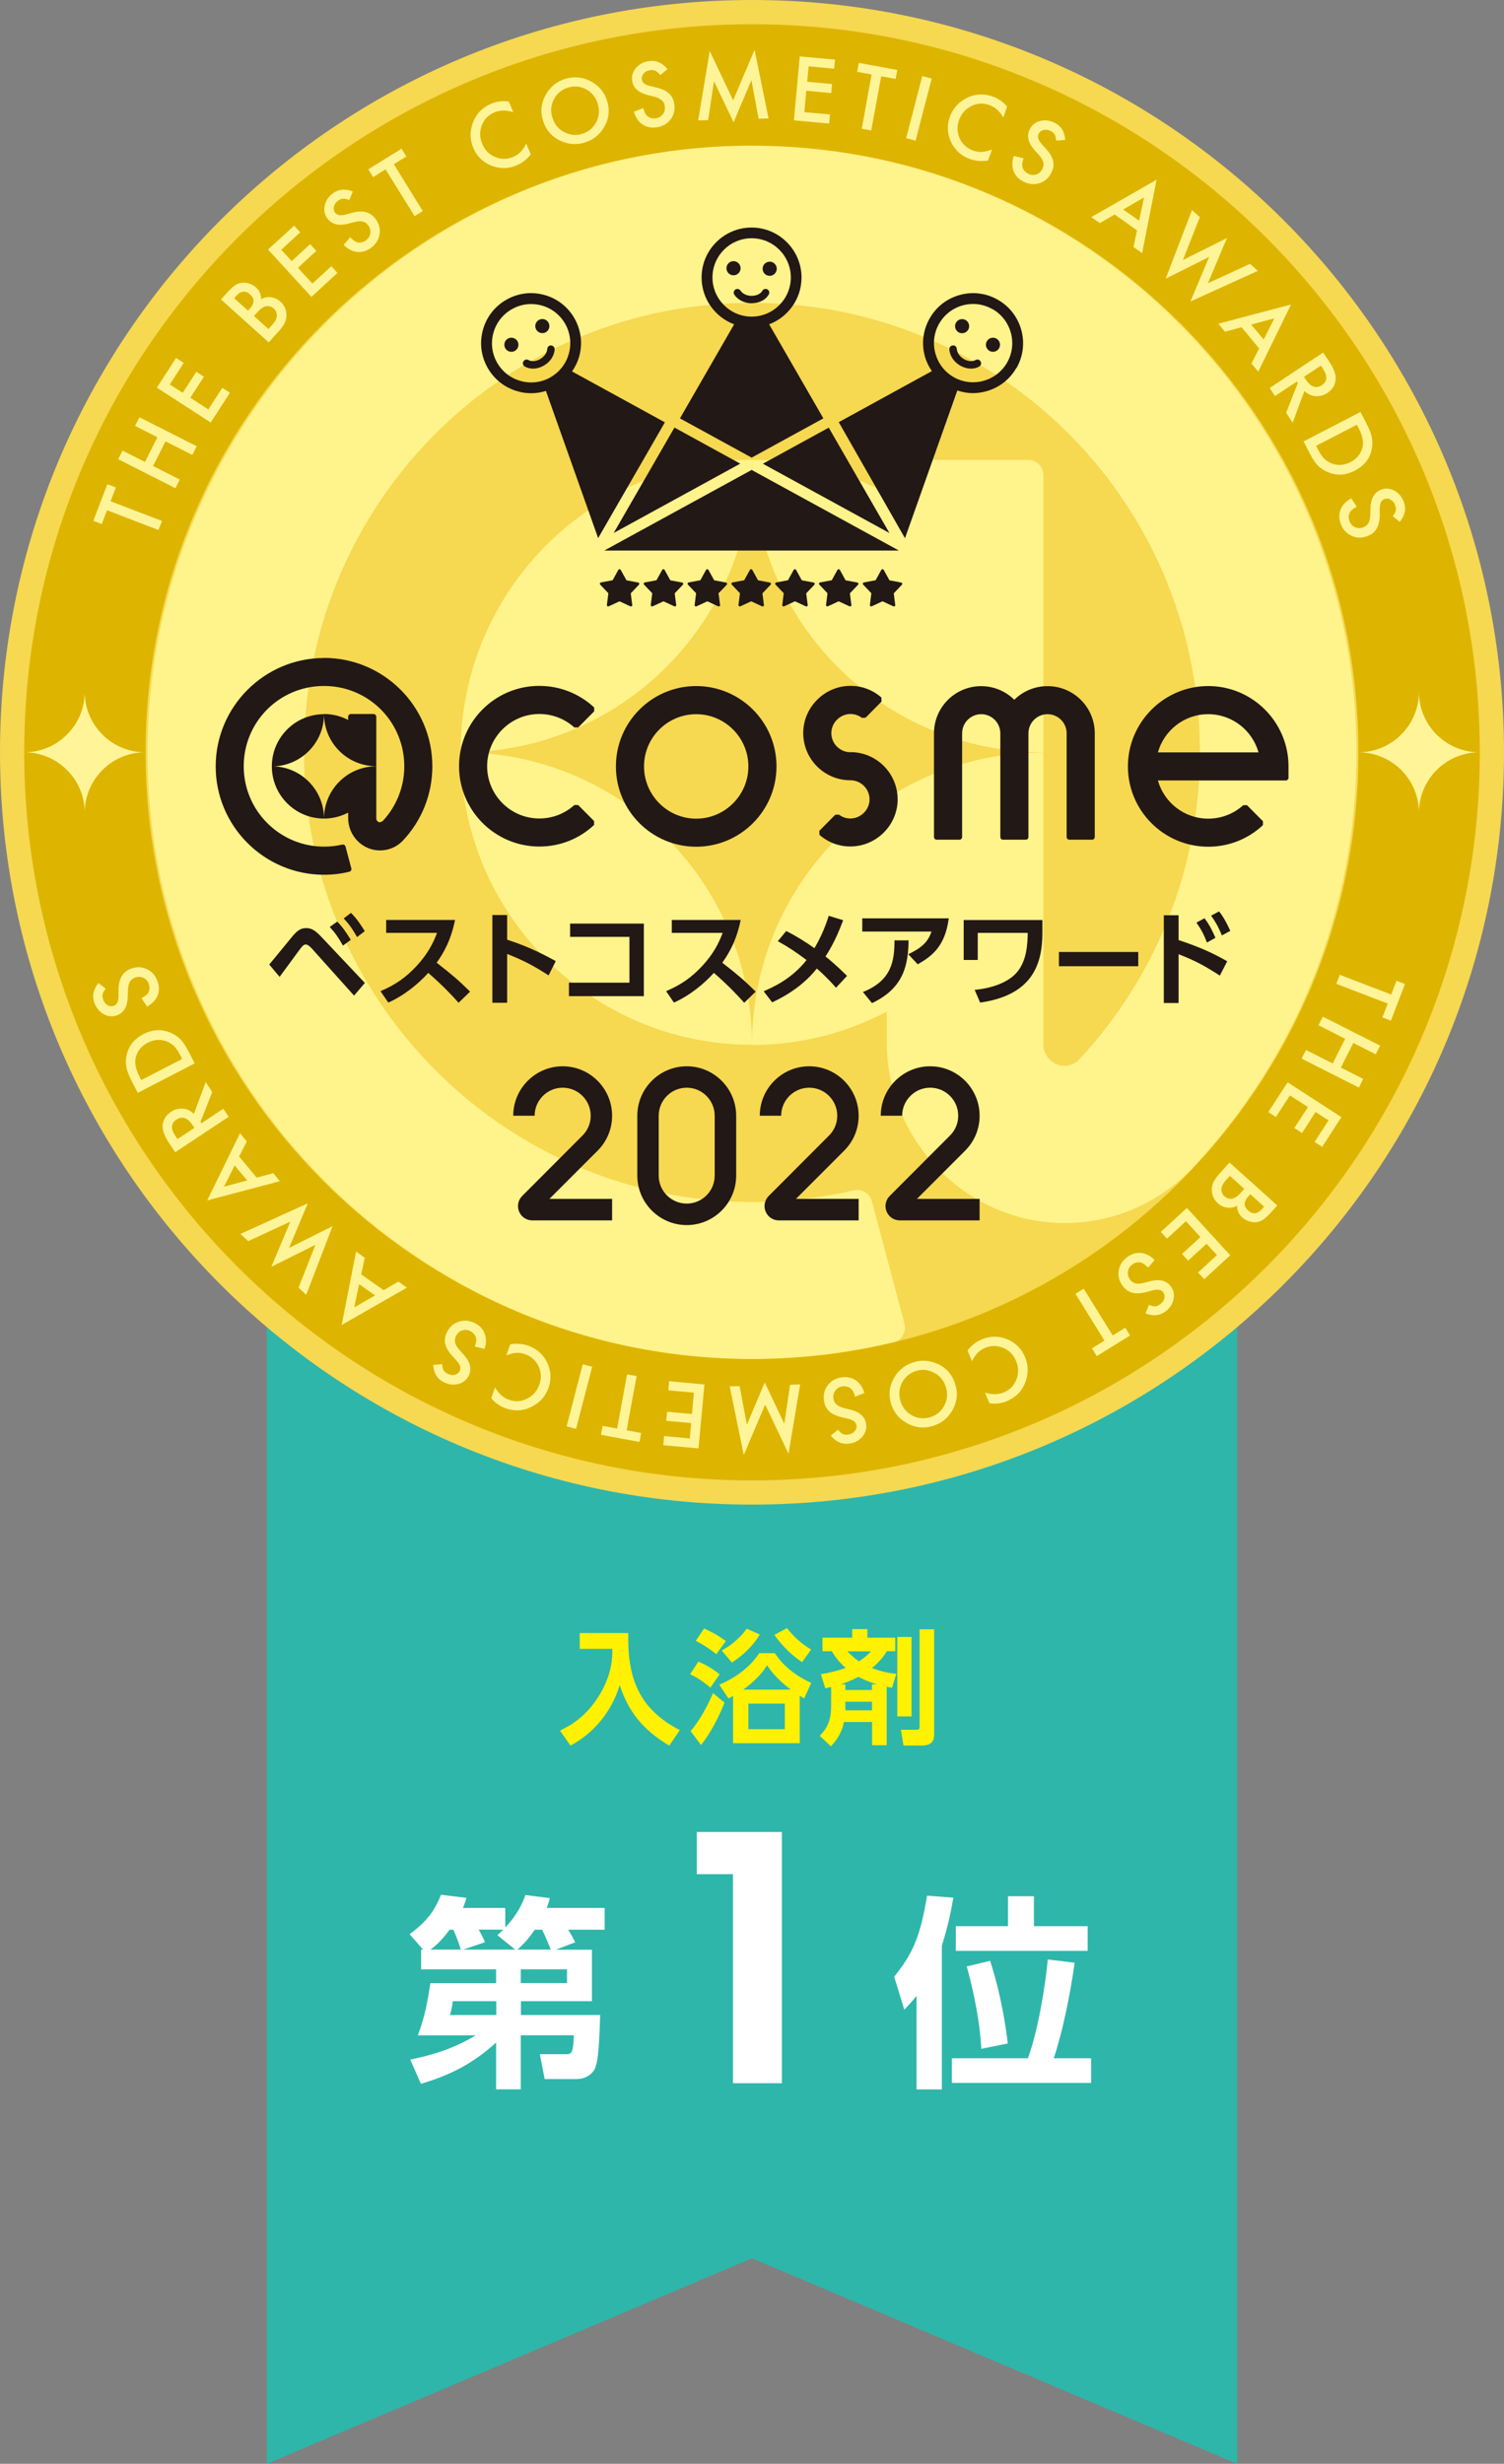 <?xml version="1.0" encoding="UTF-8"?><svg id="_レイヤー_2" xmlns="http://www.w3.org/2000/svg" viewBox="0 0 170.08 278.5"><rect x="0" y="0" width="170.08" height="278.5" fill="#808080" stroke="none"/><defs><style>.cls-1{fill:#f6d851;}.cls-2{fill:#fff;}.cls-3{fill:#fff598;}.cls-4{fill:#fff38b;}.cls-5{fill:#fff100;}.cls-6{fill:#2eb6aa;}.cls-7{fill:#ddb500;}.cls-8{fill:#221815;}</style></defs><g id="_レイヤー_1-2"><g><polygon class="cls-6" points="139.9 278.5 85.04 255.27 30.18 278.5 30.18 137.37 139.9 137.37 139.9 278.5"/><path class="cls-2" d="M66.94,220.38v5.83h-8.03v1.56h8.96c-.12,4.11-.28,5.71-.77,6.36-.46,.6-1.18,.88-1.86,.88h-3.65l-.54-2.81h2.83c.79,0,.91,0,1.02-2.14h-6.01v6.11h-2.79v-5.29c-2.86,2.62-5.62,3.81-8.5,4.67l-1.21-2.74c2.46-.51,4.81-1.18,7.41-2.74h-6.55c.81-2.18,1.07-3.65,1.42-5.9h7.43v-1.56h-8.48v-2.23h.23l-1.53-1.74c1.88-1.42,2.74-2.46,3.55-4.46l2.88,.35c-.16,.51-.21,.67-.39,1.14h4.78v2.21c1.6-1.72,2.04-3.04,2.28-3.67l2.76,.35c-.12,.49-.19,.67-.35,1.11h6.55v2.46h-4.13c.12,.19,.53,.84,.79,1.42l-2.18,.84h4.06Zm-14.82,0c-.32-1.04-.7-1.9-.84-2.25h-.44c-.93,1.28-1.67,1.88-2.16,2.25h3.44Zm-.93,5.83c-.02,.33-.14,1.09-.3,1.56h5.23v-1.56h-4.92Zm7.08-5.83l-2.02-1.63c.37-.35,.47-.44,.67-.63h-2.79c.21,.35,.53,.95,.72,1.42l-2.48,.84h5.9Zm4.02,0c-.23-.54-.6-1.49-.98-2.25h-.84c-.77,1.14-1.42,1.76-1.95,2.25h3.76Zm1.83,2.23h-5.23v1.55h5.23v-1.55Z"/><path class="cls-2" d="M103.65,225.6c-.6,.77-.98,1.14-1.39,1.56l-1.14-3.71c2.14-2.69,2.95-4.55,3.72-9.17l2.97,.23c-.23,1.3-.56,3.11-1.3,5.41v16.26h-2.86v-10.57Zm12.59,7.06c1.14-3.09,1.97-8.15,2.25-11.17l3.04,.37c-.51,3.65-1.42,8.04-2.37,10.8h4.23v2.79h-15.75v-2.79h8.59Zm-2.25-18.32h2.93v3.39h6.08v2.79h-14.91v-2.79h5.9v-3.39Zm-3.02,17.25c-.19-3.85-1.25-7.92-1.65-9.31l2.65-.63c1.3,4.04,1.76,7.46,2,9.34l-2.99,.6Z"/><polygon class="cls-2" points="82.89 211.85 78.8 211.85 78.8 207.08 88.42 207.08 88.42 235.48 82.89 235.48 82.89 211.85"/><path class="cls-5" d="M65.55,184.6h5.5c-.1,4.89,1.05,8.5,5.83,10.97l-1.2,1.75c-3.08-1.83-4.69-4.01-5.6-6.85-.9,3.01-2.94,5.45-5.57,6.85l-1.18-1.7c1.05-.52,2.87-1.43,4.44-3.99,1.49-2.44,1.49-4.37,1.47-5.25h-3.68v-1.78Z"/><path class="cls-5" d="M80.34,190.76c-.36-.29-1.22-1.02-2.3-1.51l.94-1.43c.94,.42,1.56,.77,2.4,1.44l-1.04,1.5Zm-2.25,4.92c1.11-1.25,2.07-3.17,2.54-4.3l1.3,1.08c-.48,1.23-1.4,3.21-2.65,4.79l-1.19-1.57Zm2.91-8.7c-.49-.41-1.41-1.06-2.32-1.5l.94-1.4c.99,.46,1.6,.78,2.46,1.43l-1.08,1.47Zm.34,3.45c1.82-.77,3.43-1.92,4.52-3.56h1.76c1.37,2.1,3.54,3.1,4.12,3.36l-.8,1.76c-.38-.23-.42-.25-.5-.31v5.37h-7.54v-5.34c-.08,.05-.17,.1-.52,.28l-1.05-1.57Zm.28-3.87c1.33-.71,2.25-1.65,2.82-2.46l1.48,.66c-1.02,1.72-2.52,2.75-3.15,3.17l-1.15-1.36Zm7.8,4.43c-1.75-1.33-2.4-2.34-2.68-2.76-.83,1.43-2.4,2.55-2.69,2.76h5.37Zm-.67,1.58h-4.12v2.89h4.12v-2.89Zm.25-8.53c.81,1.04,1.67,1.78,2.72,2.42l-1.01,1.42c-1.65-1.09-2.62-2.35-3.14-3.08l1.43-.76Z"/><path class="cls-5" d="M95.43,194.67c-.08,.41-.32,1.54-1.47,2.73l-1.26-1.19c1.12-1.12,1.29-2.17,1.29-3.56v-1.96c-.21,.06-.31,.08-.66,.15l-.5-1.6c.46-.07,1.62-.27,2.8-.71-.5-.43-1.02-.98-1.57-1.88h-1.05v-1.53h3.36v-.97h1.72v.97h3.15v1.53h-.95c-.21,.34-.69,1.11-1.69,1.9,1.11,.42,1.89,.55,2.76,.66l-.49,1.58c-.15-.03-.31-.06-.6-.13v6.62h-1.65v-2.63h-3.18Zm3.18-3.64v-.63h.56c-1.15-.36-1.74-.67-2.09-.85-.9,.46-1.54,.67-2.03,.85h.55v.63h3.01Zm0,1.33h-3.01v.97h3.01v-.97Zm-2.79-5.7c.15,.15,.6,.64,1.32,1.13,.7-.45,1.05-.8,1.36-1.13h-2.68Zm5.65-1.62h1.61v8.98h-1.61v-8.98Zm2.52-.87h1.65v11.75c0,.56,0,1.39-1.4,1.39h-2.07l-.29-1.78h1.65c.42,0,.46-.06,.46-.43v-10.93Z"/><path class="cls-1" d="M170.08,85.04c0,46.96-38.07,85.04-85.04,85.04S0,132,0,85.04,38.07,0,85.04,0s85.04,38.07,85.04,85.04"/><path class="cls-4" d="M85.04,51.98c0,18.26-14.75,33.06-32.95,33.06,0-18.26,14.75-33.06,32.95-33.06m-.17-35.52c-37.48,.09-68.1,30.8-68.19,68.41-.1,37.9,30.61,68.76,68.36,68.76,5.4,0,10.77-.63,15.98-1.89,.94-.22,1.52-1.19,1.26-2.13l-3.68-13.83c-.24-.9-1.15-1.44-2.05-1.23-3.75,.87-7.62,1.32-11.51,1.32-27.93,0-50.66-22.8-50.66-50.82s22.29-50.38,49.84-50.81c27.6-.44,50.34,21.08,51.43,48.76,.54,13.72-4.36,26.86-13.66,36.81-.32,.31-.86,.67-1.64,.67-1.3,0-2.36-1.14-2.36-2.44v-32.98c-18.2,0-32.95,14.8-32.95,33.06,5.51,0,10.68-1.37,15.24-3.77v3.46c0,11.21,9.15,20.57,20.32,20.44,5.17-.06,10.02-2.07,13.73-5.69l.38-.38c12.05-12.78,18.69-29.52,18.69-47.12,0-37.88-30.76-68.68-68.54-68.58M52.09,85.04c0,18.26,14.75,33.06,32.95,33.06,0-18.26-14.75-33.06-32.95-33.06m65.9-31.33c0-.95-.77-1.73-1.72-1.73h-14.26c-.95,0-1.72,.77-1.72,1.73v2.04c-4.56-2.39-9.74-3.77-15.24-3.77,0,18.26,14.75,33.06,32.95,33.06v-.03s0-31.3,0-31.3Z"/><path class="cls-7" d="M85.04,167.34C39.66,167.34,2.74,130.42,2.74,85.04S39.66,2.74,85.04,2.74s82.3,36.92,82.3,82.3-36.92,82.3-82.3,82.3m0-150.88c-37.81,0-68.58,30.77-68.58,68.58s30.77,68.58,68.58,68.58,68.58-30.77,68.58-68.58S122.85,16.46,85.04,16.46"/><polygon class="cls-3" points="12.5 56.66 18.32 58.89 17.92 59.91 12.11 57.68 11.51 59.24 10.55 58.87 12.14 54.74 13.1 55.1 12.5 56.66"/><polygon class="cls-3" points="16.39 52.22 17.8 49.42 15.27 48.14 15.77 47.17 22.24 50.44 21.75 51.42 18.72 49.89 17.31 52.68 20.33 54.21 19.84 55.19 13.37 51.91 13.86 50.94 16.39 52.22"/><polygon class="cls-3" points="20.78 41.02 19.2 43.46 20.66 44.4 22.2 42.03 23.06 42.59 21.52 44.96 23.56 46.28 25.14 43.84 26 44.4 23.83 47.76 17.74 43.82 19.91 40.46 20.78 41.02"/><path class="cls-3" d="M30.39,38.7l-5.4-4.85,.73-.81c.32-.36,.61-.62,.86-.79,.25-.17,.51-.26,.78-.29,.27-.03,.55,0,.84,.1,.29,.1,.54,.24,.75,.43,.39,.35,.58,.79,.58,1.33,.35-.2,.73-.27,1.12-.22,.39,.05,.75,.22,1.07,.51,.42,.38,.64,.85,.67,1.41,.02,.34-.04,.65-.17,.94-.15,.3-.39,.64-.72,1.01l-1.11,1.23Zm-2.35-3.58l.23-.26c.27-.3,.4-.58,.4-.85,0-.26-.14-.51-.4-.74-.25-.23-.51-.33-.77-.3-.26,.03-.52,.18-.76,.45l-.26,.29,1.57,1.41Zm2.31,2.08l.45-.5c.33-.37,.5-.7,.51-1.01,0-.32-.11-.59-.35-.81-.23-.21-.51-.3-.82-.27-.31,.03-.66,.26-1.05,.7l-.37,.41,1.63,1.47Z"/><polygon class="cls-3" points="33.95 26.26 31.81 28.23 32.99 29.51 35.07 27.6 35.77 28.36 33.69 30.27 35.33 32.06 37.47 30.09 38.16 30.85 35.22 33.56 30.31 28.21 33.26 25.51 33.95 26.26"/><path class="cls-3" d="M39.89,21.66l-.39,.96c-.31-.13-.54-.18-.72-.16-.19,.01-.38,.1-.57,.24-.24,.18-.39,.4-.45,.66-.06,.25-.01,.49,.14,.69,.21,.28,.6,.35,1.15,.21l.76-.2c.61-.17,1.13-.19,1.56-.08,.42,.11,.79,.36,1.09,.76,.4,.53,.56,1.11,.46,1.72-.09,.62-.4,1.13-.93,1.53-.5,.38-1.03,.54-1.58,.49-.55-.05-1.07-.32-1.55-.8l.74-.86c.3,.31,.54,.49,.74,.55,.37,.11,.73,.04,1.07-.22,.27-.21,.43-.47,.47-.79,.04-.32-.04-.62-.25-.9-.08-.11-.18-.2-.28-.27-.1-.07-.22-.12-.34-.15s-.27-.04-.42-.03c-.16,.01-.33,.04-.52,.09l-.73,.19c-1.05,.26-1.81,.07-2.3-.57-.33-.44-.44-.92-.32-1.47,.11-.55,.41-1.01,.91-1.38,.67-.5,1.43-.57,2.3-.21"/><polygon class="cls-3" points="44.54 18.56 47.81 23.86 46.88 24.43 43.6 19.14 42.19 20.02 41.65 19.14 45.41 16.81 45.95 17.69 44.54 18.56"/><path class="cls-3" d="M57.54,11.48l.5,1.2c-.79-.25-1.49-.24-2.12,.02-.69,.29-1.17,.77-1.43,1.46-.27,.69-.26,1.39,.04,2.1,.29,.7,.77,1.2,1.45,1.48,.68,.29,1.36,.29,2.05,0,.35-.15,.63-.33,.83-.55,.12-.12,.23-.25,.33-.41,.11-.16,.22-.34,.32-.55l.51,1.22c-.44,.57-.98,.98-1.62,1.25-.96,.4-1.91,.4-2.87,.01-.95-.39-1.63-1.07-2.02-2.02-.35-.85-.39-1.73-.1-2.63,.35-1.11,1.08-1.89,2.18-2.35,.6-.25,1.25-.33,1.95-.23"/><path class="cls-3" d="M61.36,13.49c-.27-.99-.14-1.93,.39-2.84,.52-.9,1.29-1.49,2.3-1.77,1-.27,1.95-.15,2.86,.37,.91,.52,1.5,1.27,1.78,2.27,.28,1.01,.15,1.96-.38,2.86-.53,.9-1.3,1.49-2.32,1.77-.9,.25-1.8,.16-2.69-.27-.98-.48-1.63-1.27-1.93-2.39m1.07-.28c.21,.77,.65,1.34,1.3,1.69,.65,.36,1.32,.44,1.99,.26,.73-.2,1.28-.62,1.65-1.27,.36-.65,.44-1.35,.24-2.08-.21-.75-.62-1.3-1.26-1.67-.64-.37-1.32-.46-2.05-.26-.73,.2-1.27,.62-1.63,1.27-.36,.64-.45,1.33-.24,2.06"/><path class="cls-3" d="M75.46,7.84l-.8,.65c-.21-.26-.39-.42-.55-.49-.17-.07-.38-.1-.62-.06-.3,.04-.54,.17-.71,.37-.17,.2-.24,.42-.2,.68,.05,.35,.35,.59,.91,.73l.76,.18c.62,.15,1.09,.37,1.41,.67,.32,.3,.52,.7,.59,1.19,.1,.66-.04,1.24-.41,1.73-.38,.5-.9,.8-1.55,.9-.62,.09-1.16-.01-1.63-.32-.46-.31-.78-.79-.98-1.44l1.06-.41c.11,.41,.24,.69,.39,.83,.27,.28,.62,.38,1.05,.32,.34-.05,.6-.21,.79-.47,.19-.26,.26-.56,.21-.91-.02-.14-.06-.26-.11-.37-.06-.11-.13-.21-.23-.29-.1-.08-.22-.16-.36-.23-.14-.07-.31-.12-.5-.18l-.74-.18c-1.04-.27-1.63-.8-1.75-1.6-.08-.54,.06-1.02,.42-1.45,.36-.43,.84-.69,1.46-.78,.83-.12,1.53,.18,2.12,.92"/><polygon class="cls-3" points="78.95 13.61 80.26 5.77 82.91 11.34 85.33 5.63 86.91 13.39 85.79 13.42 84.97 9.06 82.96 13.83 80.74 9.17 80.08 13.58 78.95 13.61"/><polygon class="cls-3" points="94.33 7.77 91.44 7.5 91.28 9.24 94.09 9.5 94 10.52 91.18 10.26 90.96 12.68 93.86 12.94 93.76 13.97 89.78 13.6 90.44 6.38 94.43 6.74 94.33 7.77"/><polygon class="cls-3" points="99.65 8.62 98.52 14.75 97.45 14.55 98.57 8.42 96.93 8.12 97.12 7.11 101.47 7.91 101.28 8.92 99.65 8.62"/><rect class="cls-3" x="100.29" y="11.7" width="7.25" height="1.1" transform="translate(65.97 109.76) rotate(-75.46)"/><path class="cls-3" d="M113.89,12.05l-.43,1.22c-.42-.71-.95-1.18-1.59-1.4-.7-.25-1.38-.21-2.04,.13-.66,.33-1.12,.86-1.38,1.58-.25,.72-.23,1.41,.08,2.07,.31,.66,.82,1.12,1.52,1.37,.36,.13,.69,.18,.99,.15,.16,0,.34-.04,.53-.08,.19-.05,.39-.11,.61-.19l-.44,1.24c-.71,.12-1.39,.07-2.04-.16-.98-.35-1.69-.98-2.14-1.91-.44-.93-.49-1.88-.15-2.85,.31-.87,.87-1.55,1.69-2.02,1.01-.58,2.07-.68,3.19-.28,.61,.22,1.15,.6,1.6,1.13"/><path class="cls-3" d="M120.47,15.81l-1.03,.09c-.02-.33-.09-.57-.18-.71-.1-.16-.26-.29-.48-.4-.28-.13-.54-.16-.79-.09-.25,.07-.44,.21-.55,.45-.15,.32-.04,.69,.34,1.11l.52,.58c.43,.47,.69,.92,.79,1.34,.1,.43,.04,.86-.18,1.31-.29,.6-.73,1-1.32,1.2-.59,.2-1.19,.16-1.79-.13-.57-.27-.96-.66-1.16-1.18-.2-.51-.21-1.09,0-1.75l1.11,.26c-.14,.4-.19,.71-.14,.91,.07,.38,.3,.66,.69,.85,.31,.15,.61,.17,.91,.06,.3-.11,.53-.32,.68-.64,.06-.13,.1-.25,.11-.37,.02-.12,0-.25-.02-.37-.03-.12-.09-.26-.17-.39-.08-.13-.19-.28-.32-.42l-.51-.57c-.71-.81-.9-1.57-.55-2.3,.24-.49,.62-.81,1.15-.96,.54-.15,1.08-.1,1.64,.17,.76,.36,1.17,1.01,1.24,1.95"/><path class="cls-3" d="M128.59,26.05l-2.54-1.8-1.68,.97-.96-.68,7.38-4.22-1.63,8.29-.98-.69,.4-1.88Zm.23-1.1l.55-2.63-2.35,1.36,1.8,1.27Z"/><polygon class="cls-3" points="135.68 24.55 133.77 29.39 138.75 26.91 136.6 32.01 141.37 29.82 142.24 30.62 134.62 34.08 136.74 29.04 131.82 31.5 134.8 23.74 135.68 24.55"/><path class="cls-3" d="M142.39,39.38l-1.99-2.39-1.87,.51-.75-.91,8.22-2.17-3.71,7.59-.77-.92,.87-1.71Zm.51-1l1.21-2.4-2.62,.71,1.41,1.69Z"/><path class="cls-3" d="M147.51,44.2l-1.33,3.58-.74-1.12,1.33-3.37-.11-.16-2.48,1.64-.6-.91,6.05-4.01,.71,1.07c.53,.8,.76,1.48,.7,2.03-.07,.61-.39,1.1-.93,1.47-.43,.28-.88,.4-1.35,.36-.47-.04-.88-.23-1.24-.58m-.06-1.6l.19,.29c.57,.86,1.19,1.08,1.85,.64,.62-.41,.65-1.04,.09-1.88l-.22-.32-1.92,1.27Z"/><path class="cls-3" d="M147.41,49.9l6.44-3.33,.7,1.35c.33,.65,.54,1.19,.6,1.63,.08,.47,.06,.94-.07,1.43-.26,.98-.89,1.72-1.88,2.23-.99,.51-1.97,.58-2.94,.2-.49-.19-.89-.44-1.2-.76-.3-.29-.62-.77-.96-1.42l-.69-1.34Zm1.42,.5l.23,.44c.23,.44,.46,.78,.7,1.02,.25,.24,.54,.42,.87,.54,.68,.25,1.38,.2,2.08-.16,.71-.36,1.16-.9,1.35-1.6,.17-.63,.04-1.36-.39-2.19l-.23-.44-4.62,2.39Z"/><path class="cls-3" d="M158.3,58.99l-.81-.64c.21-.26,.33-.47,.35-.65,.04-.18,.01-.39-.08-.62-.11-.28-.28-.49-.52-.61-.23-.13-.46-.14-.7-.05-.33,.13-.5,.48-.51,1.04v.78c-.02,.63-.14,1.14-.36,1.52-.22,.38-.56,.66-1.03,.84-.62,.24-1.22,.23-1.78-.02-.57-.26-.98-.7-1.22-1.32-.23-.59-.24-1.14-.04-1.66,.2-.51,.6-.94,1.2-1.27l.63,.95c-.38,.2-.62,.39-.73,.56-.21,.32-.24,.69-.08,1.09,.12,.32,.33,.54,.63,.67,.3,.13,.61,.13,.93,0,.13-.05,.24-.12,.34-.2,.1-.08,.17-.17,.24-.29,.06-.11,.11-.25,.14-.4,.03-.15,.05-.33,.06-.53l.02-.76c.03-1.08,.43-1.76,1.18-2.06,.51-.2,1.01-.17,1.5,.09,.49,.26,.85,.67,1.08,1.25,.3,.78,.16,1.54-.43,2.27"/><polygon class="cls-3" points="156.93 113.44 151.12 111.21 151.51 110.19 157.32 112.42 157.92 110.87 158.88 111.23 157.29 115.37 156.33 115 156.93 113.44"/><polygon class="cls-3" points="153.04 117.89 151.63 120.68 154.16 121.96 153.67 122.94 147.19 119.66 147.69 118.69 150.71 120.21 152.12 117.42 149.1 115.89 149.59 114.92 156.07 118.19 155.57 119.17 153.04 117.89"/><polygon class="cls-3" points="148.66 129.08 150.24 126.64 148.77 125.7 147.24 128.07 146.37 127.51 147.91 125.14 145.87 123.82 144.29 126.26 143.43 125.7 145.61 122.34 151.69 126.28 149.52 129.64 148.66 129.08"/><path class="cls-3" d="M139.04,131.41l5.4,4.85-.73,.81c-.32,.36-.61,.62-.86,.79-.25,.17-.51,.26-.78,.29-.27,.03-.55,0-.84-.1-.29-.1-.54-.24-.75-.43-.39-.35-.58-.79-.58-1.33-.36,.2-.73,.27-1.12,.22-.39-.05-.75-.22-1.07-.51-.42-.38-.64-.85-.67-1.41-.02-.34,.04-.65,.17-.94,.15-.3,.39-.64,.72-1.01l1.11-1.23Zm2.35,3.58l-.23,.26c-.27,.3-.4,.58-.4,.85,0,.26,.14,.51,.4,.74,.25,.23,.51,.33,.77,.3,.26-.03,.52-.18,.76-.45l.26-.29-1.57-1.41Zm-2.31-2.08l-.45,.5c-.33,.37-.5,.7-.51,1.01,0,.32,.11,.59,.35,.81,.23,.21,.51,.3,.82,.27,.31-.03,.66-.26,1.05-.7l.37-.41-1.63-1.47Z"/><polygon class="cls-3" points="135.48 143.84 137.62 141.87 136.44 140.59 134.36 142.5 133.67 141.74 135.75 139.83 134.11 138.04 131.97 140.01 131.27 139.25 134.22 136.54 139.12 141.89 136.18 144.6 135.48 143.84"/><path class="cls-3" d="M129.54,148.45l.39-.95c.31,.13,.54,.18,.72,.16,.19-.01,.38-.1,.57-.25,.24-.18,.39-.4,.45-.66,.06-.25,.01-.49-.14-.69-.21-.28-.6-.35-1.15-.21l-.76,.2c-.61,.17-1.13,.19-1.56,.08-.42-.11-.79-.36-1.09-.76-.4-.53-.56-1.11-.46-1.72,.09-.62,.4-1.13,.93-1.53,.5-.38,1.03-.54,1.58-.49,.55,.05,1.07,.32,1.55,.8l-.74,.86c-.3-.31-.54-.49-.74-.55-.37-.11-.73-.04-1.07,.22-.27,.21-.43,.47-.47,.79-.04,.32,.04,.62,.25,.9,.08,.11,.18,.2,.28,.27,.1,.07,.22,.12,.34,.15,.13,.03,.27,.04,.42,.03,.16-.01,.33-.04,.52-.09l.73-.19c1.05-.26,1.81-.07,2.3,.57,.33,.44,.44,.93,.32,1.47-.11,.55-.41,1.01-.91,1.38-.67,.5-1.43,.57-2.3,.2"/><polygon class="cls-3" points="124.9 151.54 121.62 146.25 122.55 145.67 125.83 150.96 127.25 150.08 127.79 150.96 124.03 153.29 123.48 152.41 124.9 151.54"/><path class="cls-3" d="M111.89,158.62l-.5-1.2c.79,.25,1.49,.24,2.12-.02,.69-.29,1.16-.77,1.43-1.46,.27-.69,.26-1.39-.04-2.1-.29-.7-.77-1.2-1.45-1.48s-1.36-.29-2.05,0c-.35,.15-.63,.33-.83,.55-.12,.12-.23,.25-.33,.41-.11,.16-.22,.34-.32,.55l-.51-1.22c.44-.57,.98-.98,1.62-1.25,.96-.4,1.91-.4,2.87-.01,.95,.39,1.63,1.07,2.02,2.02,.35,.85,.39,1.73,.1,2.63-.35,1.11-1.08,1.89-2.18,2.35-.6,.25-1.25,.33-1.95,.23"/><path class="cls-3" d="M108.07,156.61c.27,.99,.14,1.93-.39,2.84-.52,.9-1.29,1.49-2.3,1.77-1,.27-1.95,.15-2.86-.37-.91-.52-1.5-1.27-1.78-2.27-.28-1.01-.15-1.96,.38-2.86,.53-.9,1.3-1.49,2.32-1.77,.9-.25,1.8-.16,2.69,.27,.98,.48,1.63,1.27,1.93,2.39m-1.07,.28c-.21-.77-.65-1.34-1.3-1.69-.65-.36-1.32-.44-1.99-.26-.73,.2-1.28,.62-1.65,1.27-.36,.65-.44,1.35-.24,2.08,.21,.75,.62,1.3,1.26,1.67,.64,.37,1.32,.46,2.05,.26,.73-.2,1.27-.62,1.63-1.27,.36-.64,.45-1.33,.24-2.06"/><path class="cls-3" d="M93.97,162.26l.8-.65c.21,.26,.39,.42,.55,.49,.17,.07,.38,.1,.62,.06,.3-.05,.54-.17,.71-.37,.17-.2,.24-.42,.2-.68-.05-.35-.35-.59-.91-.73l-.76-.18c-.62-.15-1.09-.37-1.41-.67-.32-.3-.52-.69-.59-1.19-.1-.66,.04-1.24,.41-1.74,.38-.5,.9-.8,1.55-.9,.62-.09,1.16,.01,1.63,.32,.46,.31,.78,.79,.98,1.44l-1.06,.41c-.11-.41-.24-.69-.39-.83-.27-.28-.62-.38-1.05-.32-.34,.05-.6,.21-.79,.47-.19,.26-.26,.56-.21,.91,.02,.14,.06,.26,.11,.37,.06,.11,.13,.21,.23,.29,.1,.08,.22,.16,.36,.23,.14,.07,.31,.12,.5,.18l.74,.18c1.04,.27,1.63,.8,1.75,1.6,.08,.54-.06,1.02-.42,1.45-.36,.43-.84,.69-1.46,.78-.83,.12-1.53-.18-2.12-.92"/><polygon class="cls-3" points="90.48 156.49 89.17 164.33 86.53 158.77 84.11 164.47 82.52 156.72 83.64 156.68 84.46 161.04 86.48 156.27 88.69 160.93 89.35 156.53 90.48 156.49"/><polygon class="cls-3" points="75.1 162.33 78 162.6 78.16 160.86 75.34 160.6 75.44 159.58 78.25 159.84 78.47 157.42 75.58 157.16 75.67 156.13 79.66 156.5 78.99 163.72 75.01 163.36 75.1 162.33"/><polygon class="cls-3" points="69.79 161.48 70.91 155.36 71.99 155.55 70.86 161.68 72.5 161.98 72.32 162.99 67.96 162.19 68.15 161.18 69.79 161.48"/><rect class="cls-3" x="61.89" y="157.31" width="7.25" height="1.1" transform="translate(-103.73 181.65) rotate(-75.46)"/><path class="cls-3" d="M55.55,158.05l.43-1.22c.42,.71,.95,1.18,1.59,1.4,.7,.25,1.38,.21,2.04-.13,.66-.33,1.12-.86,1.38-1.58,.25-.72,.23-1.41-.08-2.07-.31-.66-.82-1.12-1.52-1.37-.36-.13-.69-.18-.99-.15-.16,0-.34,.04-.53,.08-.19,.05-.39,.11-.61,.19l.44-1.24c.71-.12,1.39-.07,2.04,.16,.98,.35,1.69,.98,2.14,1.91,.44,.93,.49,1.88,.15,2.85-.31,.87-.87,1.55-1.69,2.02-1.01,.58-2.07,.68-3.19,.28-.61-.22-1.15-.6-1.6-1.13"/><path class="cls-3" d="M48.97,154.29l1.03-.09c.02,.33,.09,.57,.18,.71,.1,.16,.26,.29,.48,.4,.28,.13,.54,.16,.79,.09,.25-.07,.44-.21,.55-.45,.15-.32,.04-.69-.34-1.11l-.52-.58c-.43-.47-.69-.92-.79-1.34-.1-.43-.04-.87,.18-1.31,.29-.6,.73-1,1.32-1.2,.59-.2,1.19-.16,1.79,.13,.57,.27,.96,.66,1.16,1.18,.2,.51,.21,1.09,0,1.75l-1.1-.26c.14-.41,.19-.71,.14-.91-.07-.38-.3-.66-.69-.85-.31-.15-.61-.17-.91-.06-.3,.11-.53,.32-.68,.64-.06,.13-.1,.25-.11,.38-.02,.12,0,.25,.02,.37,.03,.12,.09,.26,.17,.39,.08,.13,.19,.28,.32,.43l.51,.57c.71,.81,.9,1.57,.55,2.3-.24,.49-.62,.81-1.15,.96-.54,.15-1.08,.1-1.64-.17-.76-.36-1.17-1.01-1.24-1.95"/><path class="cls-3" d="M40.84,144.05l2.54,1.79,1.68-.97,.96,.68-7.38,4.22,1.63-8.29,.98,.69-.4,1.88Zm-.23,1.1l-.55,2.64,2.35-1.36-1.8-1.27Z"/><polygon class="cls-3" points="33.76 145.55 35.67 140.71 30.69 143.19 32.83 138.09 28.07 140.29 27.19 139.48 34.81 136.02 32.69 141.06 37.61 138.6 34.63 146.36 33.76 145.55"/><path class="cls-3" d="M27.04,130.73l1.99,2.39,1.87-.51,.75,.91-8.22,2.17,3.71-7.59,.77,.92-.87,1.71Zm-.5,1l-1.21,2.41,2.62-.71-1.41-1.69Z"/><path class="cls-3" d="M21.93,125.9l1.33-3.58,.74,1.12-1.33,3.37,.11,.16,2.47-1.64,.61,.91-6.05,4.01-.71-1.07c-.53-.8-.76-1.48-.7-2.03,.07-.61,.39-1.1,.93-1.47,.43-.28,.88-.4,1.35-.36,.47,.04,.88,.23,1.24,.58m.06,1.59l-.19-.29c-.57-.86-1.19-1.08-1.85-.64-.62,.41-.65,1.04-.09,1.88l.22,.32,1.92-1.27Z"/><path class="cls-3" d="M22.02,120.2l-6.44,3.33-.7-1.35c-.33-.65-.54-1.19-.6-1.63-.08-.47-.06-.94,.07-1.43,.26-.98,.89-1.72,1.88-2.23,.99-.51,1.97-.58,2.94-.2,.49,.19,.89,.44,1.2,.76,.3,.29,.62,.77,.96,1.42l.69,1.34Zm-1.42-.5l-.23-.44c-.23-.44-.46-.78-.7-1.02-.25-.24-.54-.42-.87-.54-.68-.25-1.38-.2-2.08,.16-.71,.36-1.16,.9-1.35,1.6-.17,.63-.04,1.36,.38,2.19l.23,.44,4.62-2.39Z"/><path class="cls-3" d="M11.14,111.12l.81,.64c-.21,.26-.33,.47-.35,.65-.04,.18-.01,.39,.08,.62,.11,.28,.28,.49,.51,.61,.23,.13,.46,.14,.7,.05,.33-.13,.5-.48,.51-1.04v-.78c.02-.63,.14-1.14,.36-1.52,.22-.38,.56-.66,1.03-.84,.62-.24,1.22-.23,1.78,.02,.57,.26,.98,.7,1.22,1.32,.23,.59,.24,1.14,.04,1.66-.2,.51-.6,.94-1.2,1.27l-.63-.95c.38-.2,.62-.39,.73-.56,.21-.32,.24-.69,.08-1.09-.12-.32-.33-.54-.63-.67-.3-.13-.61-.13-.93,0-.13,.05-.25,.12-.34,.2-.1,.08-.17,.17-.24,.29-.06,.11-.11,.25-.14,.4-.03,.15-.05,.33-.06,.53l-.02,.76c-.03,1.08-.43,1.76-1.18,2.06-.51,.2-1.01,.17-1.5-.09-.49-.26-.85-.67-1.08-1.25-.3-.78-.16-1.54,.43-2.27"/><path class="cls-3" d="M160.46,78.2c0,3.78,3.06,6.84,6.84,6.84-3.78,0-6.84,3.06-6.84,6.83,0-3.77-3.06-6.83-6.84-6.83,3.77,0,6.84-3.06,6.84-6.84"/><path class="cls-3" d="M9.58,78.2c0,3.78,3.06,6.84,6.84,6.84-3.78,0-6.84,3.06-6.84,6.83,0-3.77-3.06-6.83-6.84-6.83,3.77,0,6.84-3.06,6.84-6.84"/><path class="cls-8" d="M30.45,109.02c.44-.51,2.29-2.79,2.67-3.24,.6-.71,1.01-.87,1.5-.87,.51,0,.95,.16,1.74,1.01l4.9,5.19-1.22,1.43-4.79-5.34c-.2-.21-.45-.44-.68-.44s-.42,.23-.64,.52c-.38,.5-1.97,2.7-2.31,3.14l-1.17-1.39Zm7.68-4.85c.59,.6,1.01,1.2,1.54,2.07l-.89,.65c-.48-.87-.85-1.41-1.49-2.11l.84-.6Zm1.56-.98c.67,.66,1.16,1.41,1.56,2.07l-.87,.66c-.51-.9-.85-1.39-1.51-2.11l.82-.62Zm11.77,.8c-.48,2.36-1.34,3.8-2.08,4.83,1.77,1.39,2.39,1.9,3.78,3.27l-1.3,1.26c-.71-.79-1.7-1.87-3.43-3.38-1.09,1.22-2.75,2.58-4.52,3.36l-.88-1.29c1.68-.72,2.87-1.54,4.11-2.88,1.25-1.36,1.87-2.6,2.28-3.71h-5.75v-1.46h7.8Zm10.57,6.26c-1.67-1.08-2.81-1.68-4.68-2.42v5.52h-1.67v-9.92h1.67v2.79c2.61,.83,4.47,1.86,5.5,2.42l-.81,1.61Zm10.78-5.85v8.2h-8.47v-1.52h6.84v-5.18h-6.71v-1.5h8.34Zm10.95-.41c-.48,2.36-1.34,3.8-2.08,4.83,1.77,1.39,2.39,1.9,3.78,3.27l-1.3,1.26c-.71-.79-1.7-1.87-3.43-3.38-1.09,1.22-2.75,2.58-4.52,3.36l-.88-1.29c1.68-.72,2.87-1.54,4.11-2.88,1.26-1.36,1.87-2.6,2.28-3.71h-5.75v-1.46h7.8Zm5.13,1.24c1.1,.55,2.22,1.24,3.21,1.95,.54-.91,1.14-2.13,1.62-3.66l1.63,.5c-.42,1.09-.96,2.49-2,4.1,.22,.16,1.1,.87,2.44,2.19l-1.25,1.34c-.33-.37-1-1.15-2.17-2.17-.82,1.05-2.39,2.6-5.05,3.82l-.96-1.25c1.03-.45,3.15-1.37,4.85-3.53-1.29-.96-2.01-1.44-3.25-2.13l.96-1.16Zm18.4-1.41c-.4,2.95-1.67,4.15-3.51,5.18l-1.07-1.14c1.85-.85,2.32-1.67,2.63-2.56h-7.83v-1.49h9.78Zm-9.7,8.31c3.23-1.28,3.57-3.5,3.56-5.83h1.6c-.06,2.71-.49,5.37-4.14,7.09l-1.02-1.25Zm20.29-8.13v1.45c0,3.62-1.2,7.05-7.04,7.88l-.62-1.44c1.89-.17,3.75-.81,4.74-1.94,1.16-1.32,1.24-3.23,1.26-4.5h-5.65v3.06h-1.59v-4.51h8.9Zm10.84,5.22h-8.97v-1.61h8.97v1.61Zm9.23,1.06c-1.81-1.17-2.85-1.71-4.67-2.42v5.52h-1.67v-9.92h1.67v2.8c2.46,.82,3.85,1.46,5.5,2.4l-.83,1.61Zm-1.74-6.48c.56,.71,.93,1.5,1.24,2.21l-.96,.53c-.35-.91-.65-1.48-1.19-2.25l.91-.49Zm1.65-.78c.5,.64,.84,1.27,1.27,2.2l-.95,.52c-.4-.96-.65-1.43-1.22-2.24l.91-.48Z"/><path class="cls-8" d="M78.73,95.71c5,0,9.08-4.07,9.08-9.08s-4.07-9.08-9.08-9.08-9.08,4.07-9.08,9.08,4.07,9.08,9.08,9.08m5.9-9.08c0,3.26-2.65,5.91-5.9,5.91s-5.9-2.65-5.9-5.91,2.65-5.9,5.9-5.9,5.9,2.65,5.9,5.9m52,9.08c2.32,0,4.5-.86,6.19-2.44v-.44s-1.8-1.81-1.8-1.81h-.43c-1.09,.98-2.49,1.52-3.96,1.52-2.71,0-4.99-1.83-5.69-4.32h14.46c.17,0,.31-.14,.31-.31v-1.28c0-5.03-4.11-9.12-9.15-9.08-4.94,.04-8.97,4.07-9.01,9.01-.04,5.04,4.05,9.15,9.08,9.15m0-14.98c2.71,0,4.99,1.83,5.69,4.32h-11.38c.7-2.49,2.98-4.32,5.69-4.32m-18.18-3.17c-1.46,0-2.78,.59-3.75,1.54-.96-.95-2.29-1.54-3.75-1.54-2.94,0-5.33,2.39-5.33,5.33v11.72c0,.17,.14,.31,.31,.31h2.56c.17,0,.31-.14,.31-.31v-11.72c0-1.19,.97-2.16,2.16-2.16s2.16,.97,2.16,2.16v11.72c0,.17,.14,.31,.31,.31h2.56c.17,0,.31-.14,.31-.31v-11.72c0-1.19,.97-2.16,2.16-2.16s2.16,.97,2.16,2.16v11.72c0,.17,.14,.31,.31,.31h2.56c.17,0,.31-.14,.31-.31v-11.72c0-2.94-2.39-5.33-5.33-5.33m-81.83,3.17c-3.26,0-5.9,2.64-5.9,5.9,3.26,0,5.9-2.64,5.9-5.9m-.03-6.35c-6.72,.02-12.2,5.5-12.22,12.22-.02,6.77,5.49,12.28,12.25,12.28,.97,0,1.93-.11,2.86-.34,.17-.04,.27-.21,.23-.38l-.66-2.47c-.04-.16-.21-.26-.37-.22-.67,.16-1.36,.23-2.06,.23-5.01,0-9.08-4.07-9.08-9.08s3.99-9,8.93-9.08c4.95-.08,9.02,3.77,9.22,8.71,.1,2.45-.78,4.8-2.45,6.58l-.29,.12c-.23,0-.42-.2-.42-.44v-5.89c-3.26,0-5.91,2.65-5.91,5.91,.99,0,1.91-.25,2.73-.67v.62c0,2,1.64,3.68,3.64,3.65,.93-.01,1.8-.37,2.46-1.02l.07-.07c2.16-2.28,3.35-5.27,3.35-8.42,0-6.76-5.51-12.27-12.28-12.25m-5.87,12.25c0,3.26,2.64,5.91,5.9,5.91,0-3.26-2.64-5.91-5.9-5.91m11.81,0v-5.6c0-.17-.14-.31-.31-.31h-2.56c-.17,0-.31,.14-.31,.31v.36c-.82-.43-1.75-.67-2.73-.67,0,3.26,2.64,5.9,5.91,5.9m18.44,9.08c2.32,0,4.51-.86,6.19-2.44v-.44s-1.8-1.81-1.8-1.81h-.43c-1.09,.98-2.48,1.52-3.96,1.52-3.33,0-6.02-2.77-5.9-6.12,.11-3.12,2.67-5.63,5.78-5.69,1.52-.03,2.96,.51,4.08,1.52h.43s1.81-1.82,1.81-1.82v-.44c-1.7-1.58-3.89-2.44-6.21-2.44-5.01,0-9.07,4.07-9.07,9.08,0,5.01,4.07,9.08,9.08,9.08m35.18-10.66c-1.21,0-2.2-1.01-2.16-2.23,.04-1.17,1.05-2.12,2.22-2.09,.46,.01,.89,.17,1.25,.44l.41-.03,1.8-1.82-.02-.46c-1-.87-2.27-1.34-3.6-1.31-2.76,.05-5.07,2.27-5.23,5.03-.17,3.08,2.28,5.64,5.33,5.64,1.21,0,2.2,1.01,2.16,2.23-.04,1.17-1.05,2.12-2.22,2.09-.46-.01-.89-.17-1.25-.44l-.41,.02-1.8,1.82,.02,.45c1,.87,2.26,1.34,3.6,1.31,2.76-.05,5.07-2.26,5.23-5.02,.17-3.08-2.28-5.64-5.32-5.64"/><path class="cls-8" d="M77.66,138.48c-3.08,0-5.59-2.51-5.59-5.59v-6.77c0-3.08,2.51-5.59,5.59-5.59s5.59,2.51,5.59,5.59v6.77c0,3.08-2.51,5.59-5.59,5.59m0-15.53c-1.75,0-3.17,1.42-3.17,3.17v6.77c0,1.74,1.42,3.16,3.17,3.16s3.16-1.42,3.16-3.16v-6.77c0-1.75-1.42-3.17-3.16-3.17"/><path class="cls-8" d="M62.14,135.51l5.44-5.44c1.06-1.06,1.64-2.46,1.64-3.95,0-3.08-2.51-5.59-5.59-5.59s-5.59,2.51-5.59,5.59h2.42c0-1.74,1.42-3.17,3.17-3.17s3.17,1.42,3.17,3.17c0,.85-.33,1.64-.93,2.24l-6.82,6.83c-.46,.46-.6,1.16-.35,1.76,.25,.61,.84,1,1.49,1h9.03v-2.43h-7.08Z"/><path class="cls-8" d="M90.02,135.51l5.44-5.44c1.06-1.06,1.64-2.46,1.64-3.95,0-3.08-2.51-5.59-5.59-5.59s-5.59,2.51-5.59,5.59h2.42c0-1.74,1.42-3.17,3.17-3.17s3.17,1.42,3.17,3.17c0,.85-.33,1.64-.93,2.24l-6.82,6.83c-.46,.46-.6,1.16-.35,1.76,.25,.61,.84,1,1.49,1h9.03v-2.43h-7.08Z"/><path class="cls-8" d="M103.7,135.51l5.44-5.44c1.06-1.06,1.64-2.46,1.64-3.95,0-3.08-2.51-5.59-5.59-5.59s-5.59,2.51-5.59,5.59h2.42c0-1.74,1.42-3.17,3.17-3.17s3.17,1.42,3.17,3.17c0,.85-.33,1.64-.93,2.24l-6.82,6.83c-.46,.46-.6,1.16-.35,1.76,.25,.61,.84,1,1.49,1h9.03v-2.43h-7.08Z"/><path class="cls-8" d="M69.41,60.23l6.86-11.9,7.44,4.08-14.3,7.83Zm45.51-18.62c-.75,1.31-1.97,2.24-3.43,2.63-.49,.13-.98,.2-1.47,.2-.6,0-1.19-.11-1.76-.3l-5.92,16.7-7.49-13.12,10.53-5.77c-.35-.51-.63-1.08-.8-1.7-.39-1.46-.19-2.98,.57-4.29,.75-1.31,1.97-2.24,3.43-2.63,1.46-.39,2.98-.19,4.29,.57,2.7,1.56,3.63,5.02,2.07,7.72m-2.68-6.66c-.68-.39-1.44-.6-2.21-.6-.38,0-.77,.05-1.15,.15-1.14,.31-2.1,1.04-2.69,2.06-1.22,2.11-.49,4.83,1.62,6.05,2.11,1.22,4.83,.49,6.05-1.62,1.22-2.11,.49-4.83-1.62-6.05m-50.53,2.6c.38-.22,.51-.71,.29-1.09-.22-.38-.71-.51-1.09-.29-.38,.22-.51,.71-.29,1.09,.22,.38,.71,.51,1.09,.29m-4.3,.73c-.38,.22-.51,.71-.29,1.09,.22,.38,.71,.51,1.09,.29,.38-.22,.51-.71,.29-1.09-.22-.38-.71-.51-1.09-.29m19.47,9l6.12-10.62c-2.14-.8-3.68-2.87-3.68-5.29,0-3.12,2.54-5.65,5.65-5.65s5.65,2.54,5.65,5.65c0,2.42-1.53,4.48-3.66,5.29l6.13,10.63-8.11,4.44-8.11-4.44Zm8.1-11.49c2.44,0,4.43-1.99,4.43-4.43s-1.99-4.43-4.43-4.43-4.43,1.99-4.43,4.43,1.99,4.43,4.43,4.43m-16.65,26.44h33.3l-16.65-9.11-16.66,9.11Zm40.05-24.67c.38,.22,.87,.09,1.09-.29,.22-.38,.09-.87-.29-1.09-.38-.22-.87-.09-1.09,.29-.22,.38-.09,.87,.29,1.09m-24.65-7.24c0-.44-.36-.8-.8-.8s-.8,.36-.8,.8,.36,.8,.8,.8,.8-.36,.8-.8m3.29,.86c.44,0,.8-.36,.8-.8s-.36-.8-.8-.8-.8,.36-.8,.8,.36,.8,.8,.8m-1.93,3.09c.82-.03,1.5-.4,1.83-.99,.11-.2,.04-.46-.16-.57-.2-.11-.46-.05-.57,.16-.19,.33-.62,.55-1.14,.57-.44,.02-1.03-.13-1.33-.59-.13-.19-.39-.25-.58-.12-.19,.13-.25,.39-.12,.58,.4,.6,1.15,.97,1.96,.97,.03,0,.07,0,.1,0m1.17,18.14l14.31,7.83-6.86-11.91-7.45,4.08Zm-.55,13.17l-.65-1.18s-.07-.07-.13-.07-.1,.03-.13,.07l-.65,1.18-1.33,.25c-.05,.01-.09,.05-.11,.1-.02,.05,0,.1,.03,.14l.93,.98-.17,1.33c0,.05,.02,.1,.06,.13,.03,.02,.06,.03,.09,.03,.02,0,.04,0,.06-.01l1.23-.57,1.23,.57s.1,.02,.15-.01c.04-.03,.07-.08,.06-.13l-.17-1.33,.93-.98s.05-.09,.03-.14c-.02-.05-.06-.09-.11-.1l-1.33-.25Zm-4.96,0l-.65-1.18s-.07-.07-.13-.07-.1,.03-.13,.07l-.65,1.18-1.33,.25c-.05,.01-.09,.05-.11,.1-.02,.05,0,.1,.03,.14l.93,.98-.17,1.33c0,.05,.02,.1,.06,.13,.03,.02,.06,.03,.09,.03,.02,0,.04,0,.06-.01l1.23-.57,1.23,.57s.1,.02,.15-.01c.04-.03,.07-.08,.06-.13l-.17-1.33,.93-.98s.05-.09,.03-.14c-.02-.05-.06-.09-.11-.1l-1.33-.25Zm9.91,0l-.65-1.18s-.07-.07-.13-.07-.1,.03-.13,.07l-.65,1.18-1.33,.25c-.05,.01-.09,.05-.11,.1-.02,.05,0,.1,.03,.14l.93,.98-.17,1.33c0,.05,.02,.1,.06,.13,.03,.02,.06,.03,.09,.03,.02,0,.04,0,.06-.01l1.23-.57,1.23,.57s.1,.02,.15-.01c.04-.03,.07-.08,.06-.13l-.17-1.33,.93-.98s.05-.09,.03-.14c-.02-.05-.06-.09-.11-.1l-1.33-.25Zm-14.87,0l-.65-1.18s-.07-.07-.13-.07-.1,.03-.13,.07l-.65,1.18-1.33,.25c-.05,.01-.09,.05-.11,.1-.02,.05,0,.1,.03,.14l.93,.98-.17,1.33c0,.05,.02,.1,.06,.13,.03,.02,.06,.03,.09,.03,.02,0,.04,0,.06-.01l1.23-.57,1.23,.57s.1,.02,.15-.01c.04-.03,.06-.08,.06-.13l-.17-1.33,.93-.98s.05-.09,.03-.14c-.02-.05-.06-.09-.11-.1l-1.33-.25Zm19.82,0l-.65-1.18s-.07-.07-.13-.07-.1,.03-.13,.07l-.65,1.18-1.33,.25c-.05,.01-.09,.05-.11,.1-.02,.05,0,.1,.03,.14l.93,.98-.17,1.33c0,.05,.02,.1,.06,.13,.02,.02,.05,.03,.08,.03,.02,0,.04,0,.06-.01l1.23-.57,1.23,.57s.1,.02,.15-.01c.04-.03,.07-.08,.06-.13l-.17-1.33,.93-.98s.05-.09,.03-.14c-.02-.05-.06-.09-.11-.1l-1.33-.25Zm4.96,0l-.65-1.18s-.07-.07-.13-.07-.1,.03-.13,.07l-.65,1.18-1.33,.25c-.05,.01-.09,.05-.11,.1-.02,.05,0,.1,.03,.14l.93,.98-.17,1.33c0,.05,.02,.1,.06,.13,.03,.02,.05,.03,.08,.03,.02,0,.04,0,.06-.01l1.23-.57,1.23,.57s.1,.02,.15-.01c.04-.03,.07-.08,.06-.13l-.17-1.33,.93-.98s.05-.09,.03-.14c-.02-.05-.06-.09-.11-.1l-1.33-.25Zm12.11-27.31c-.38-.22-.87-.09-1.09,.29-.22,.38-.09,.87,.29,1.09,.38,.22,.87,.09,1.09-.29,.22-.38,.09-.87-.29-1.09m-50.35,.77c-.25-.04-.43,.16-.45,.39-.04,.55-.47,.97-.86,1.18-.45,.24-.94,.27-1.26,.08-.2-.12-.46-.05-.58,.15-.12,.2-.05,.46,.15,.58,.28,.16,.6,.24,.93,.24,.38,0,.77-.1,1.15-.3,.76-.4,1.26-1.12,1.3-1.87,.01-.23-.16-.43-.39-.45m47.99,1.65c-.33,.19-.81,.16-1.26-.08-.39-.21-.82-.63-.86-1.18-.01-.23-.2-.43-.45-.39-.23,.01-.41,.21-.39,.45,.05,.75,.55,1.47,1.3,1.87,.38,.2,.78,.3,1.15,.3,.34,0,.66-.08,.93-.24,.2-.12,.27-.38,.15-.58-.12-.2-.38-.27-.57-.15m-39.48,24.89l-.65-1.18s-.07-.07-.13-.07-.1,.03-.13,.07l-.65,1.18-1.33,.25c-.05,.01-.09,.05-.11,.1-.02,.05,0,.1,.03,.14l.93,.98-.17,1.33c0,.05,.02,.1,.06,.13,.02,.02,.05,.03,.08,.03,.02,0,.04,0,.06-.01l1.23-.57,1.23,.57s.1,.02,.15-.01c.04-.03,.07-.08,.06-.13l-.17-1.33,.93-.98s.05-.09,.03-.14c-.02-.05-.06-.09-.11-.1l-1.33-.25Zm-3.19-4.74l-5.88-16.57-.03-.09c-.54,.17-1.1,.26-1.67,.26-.49,0-.99-.06-1.47-.2-1.46-.39-2.68-1.33-3.43-2.63-.76-1.31-.96-2.83-.57-4.29,.39-1.46,1.33-2.68,2.63-3.43,1.31-.76,2.83-.96,4.29-.57,1.46,.39,2.68,1.33,3.43,2.63,.75,1.31,.96,2.83,.56,4.29-.17,.64-.46,1.21-.82,1.74l.1,.05,10.4,5.7-7.55,13.09Zm-5.37-18.22c2.11-1.22,2.84-3.93,1.62-6.05-.59-1.02-1.55-1.76-2.69-2.06-.38-.1-.77-.15-1.15-.15-.77,0-1.52,.2-2.21,.6-1.02,.59-1.76,1.55-2.06,2.69-.31,1.14-.15,2.33,.44,3.36,1.22,2.11,3.93,2.84,6.05,1.62"/></g></g></svg>
